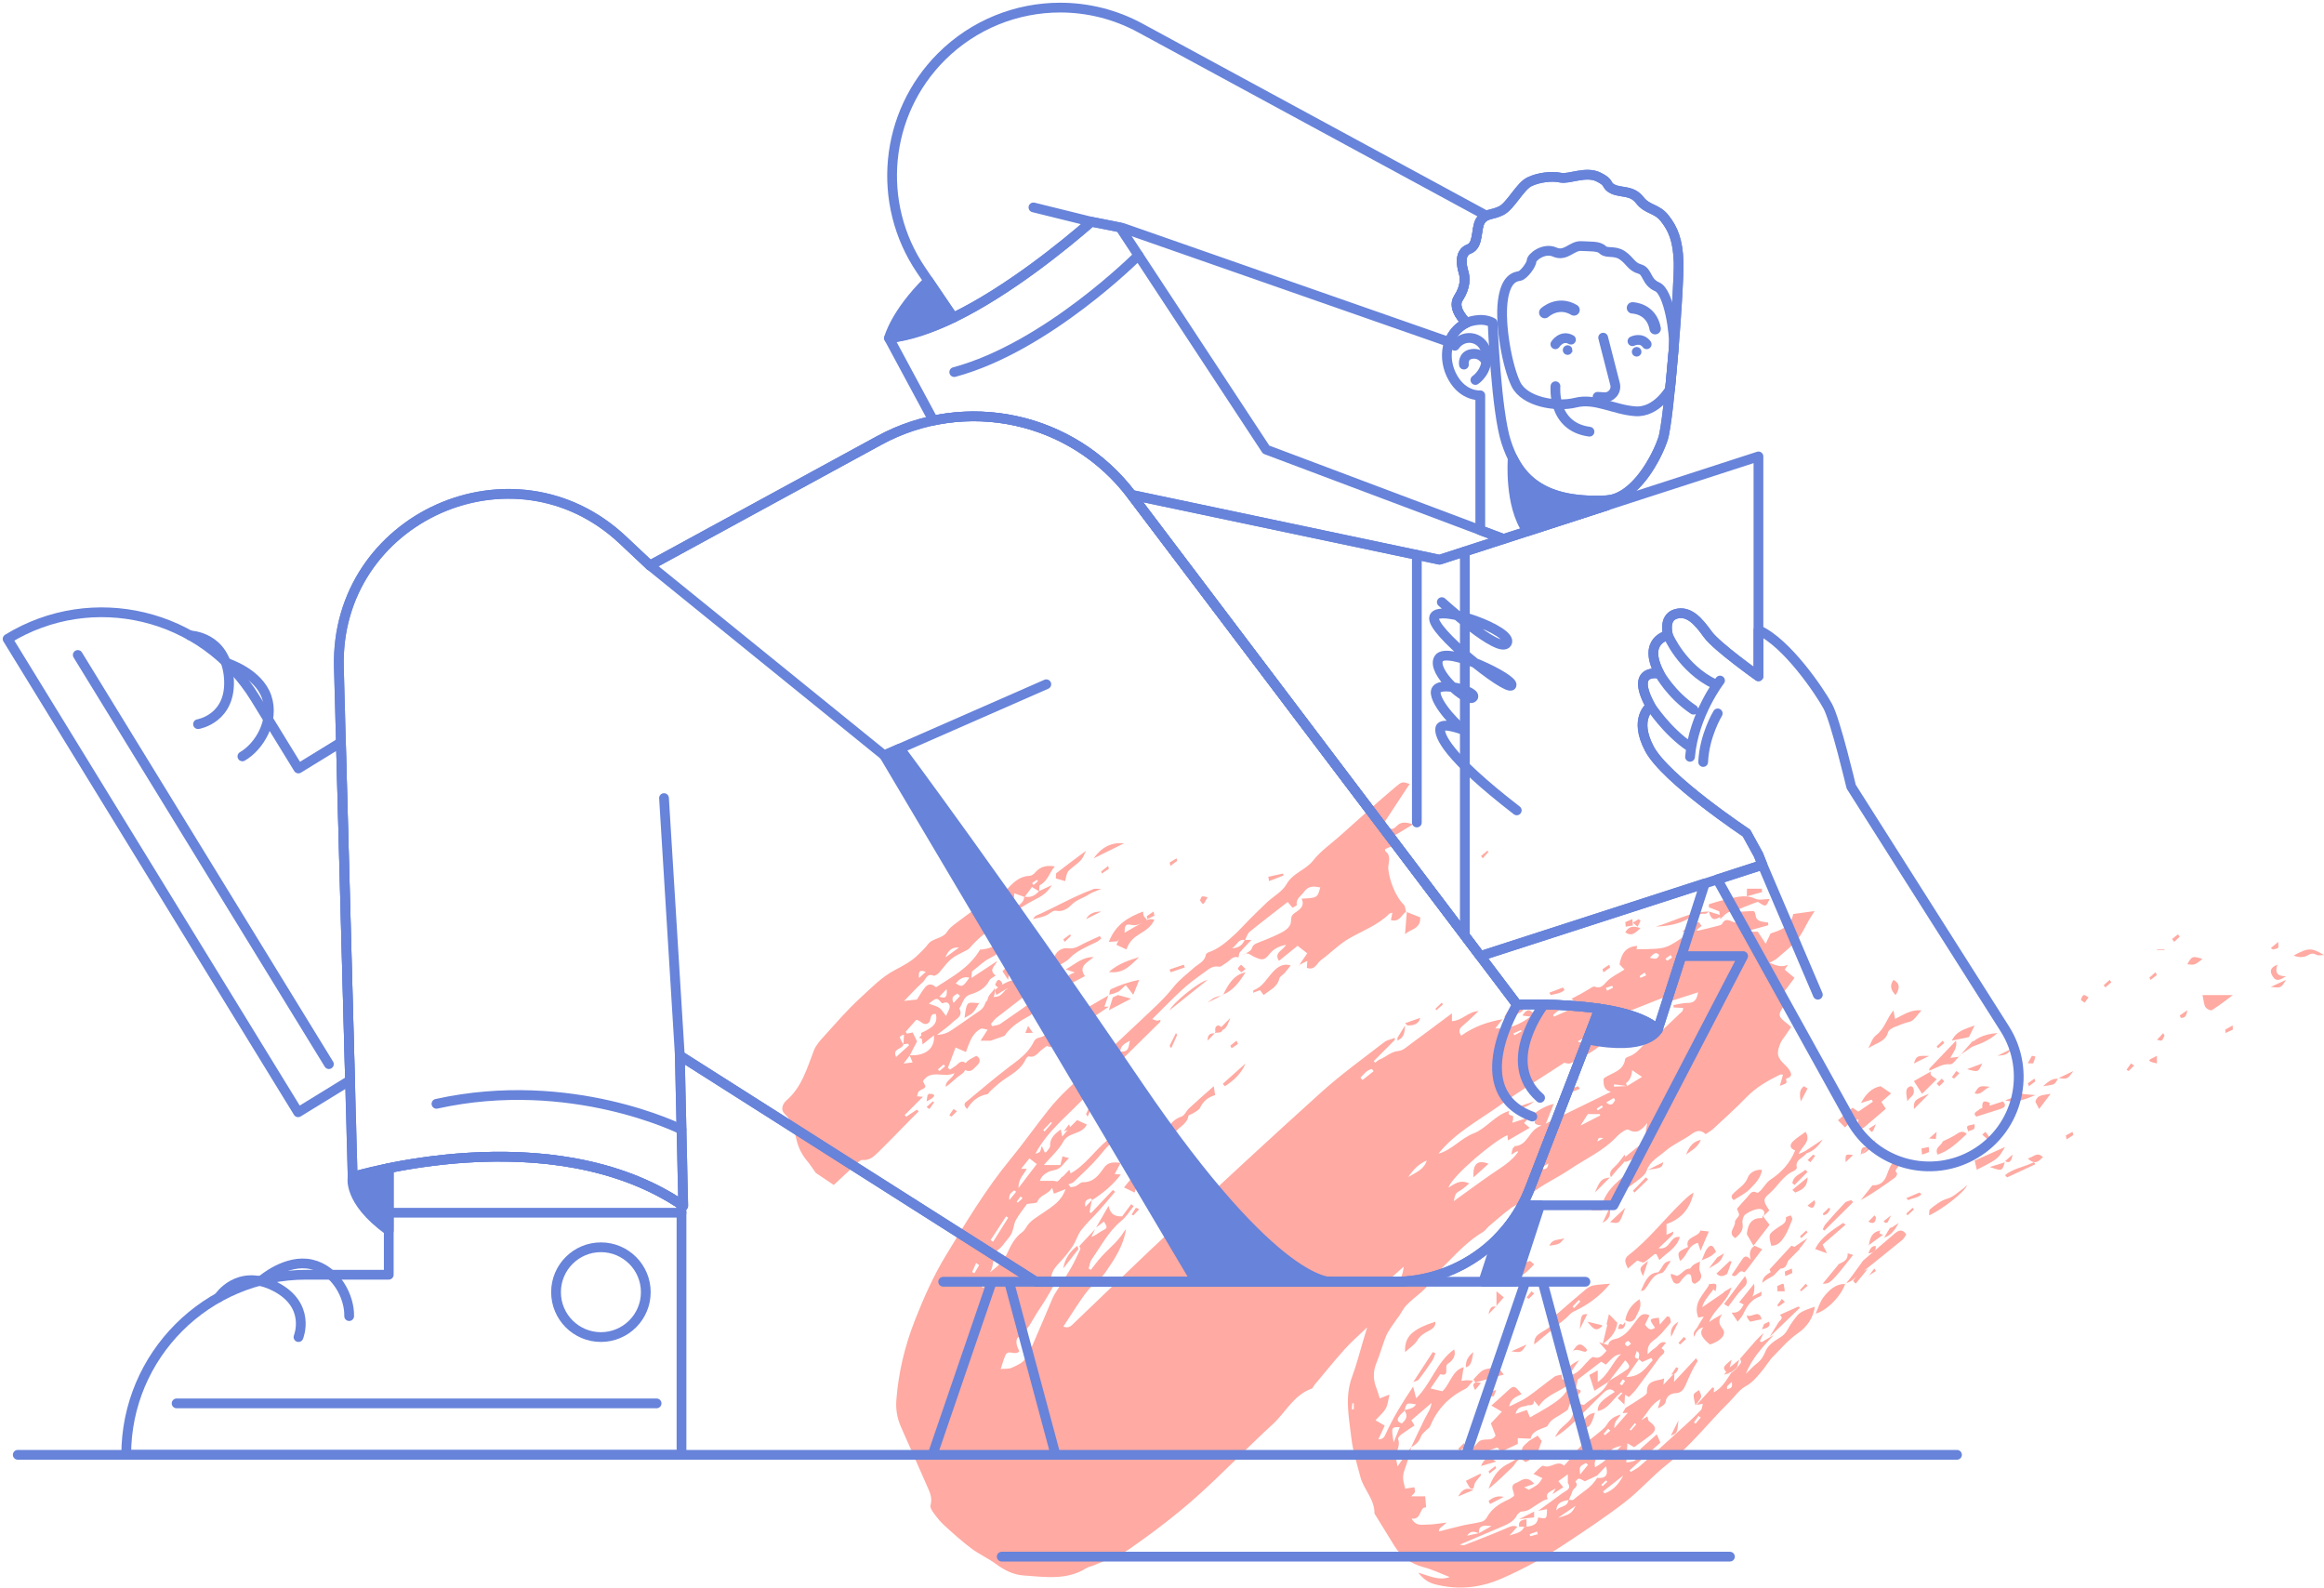 <svg xmlns="http://www.w3.org/2000/svg" width="306" height="209" viewBox="0 0 306 209">
    <defs>
        <filter id="gllr5e7gza" color-interpolation-filters="auto">
            <feColorMatrix in="SourceGraphic" values="0 0 0 0 1 0 0 0 0 0.667 0 0 0 0 0.635 0 0 0 1 0"/>
        </filter>
    </defs>
    <g fill="none" fill-rule="evenodd">
        <g>
            <g>
                <g transform="translate(-54 -869) translate(55 870)">
                    <g fill="#ffaaa2">
                        <path d="M74.985 82.52l.27.012v-.78l-.2-.015-.07.784zm45.95 1.105l-.284-.213-.612.855.215.154.681-.796zm-12.882-40.866c-.05-.08-.102-.158-.152-.237l-.672.44.147.227.677-.43zm.988 42.585l-.304-.263-.588.686.177.179.715-.602zm-1.198 7.128l.174.183.622-.583-.173-.186-.623.586zm.269-45.633c-.63-.104-.63-.104-.796.45l.796-.45zm-8.635 52.14l-.096-.36-.973.361.086.266.983-.267zM31.644 54.757l-.263-.25-.516.706.138.116.641-.572zm76.8-27.697l.16.364c.262-.13.525-.258.788-.387l-.122-.266-.826.289zm10.564-4.726L118.94 22l-.803.165.059.305.812-.137zM26.186 66.347l.27.193.649-.863-.304-.217-.615.887zm87.574-40.945l-.207-.364c-.224.151-.45.298-.664.463-.012.01.116.237.126.233.253-.1.498-.218.745-.332zm2.528-2.191l.218.274c.222-.134.45-.262.656-.417.014-.01-.127-.225-.195-.344l-.679.487zm-20.02 9.837l.135.242.949-.515-.082-.173-1.002.446zM25.92 63.56l-.397-.284c-.174.395-.35.79-.523 1.185l.305.152.615-1.053zm88.297-40.48c.472.104 1.035.372 1.248-.387-.614-.549-.87.128-1.248.387zM99.81 50.828c.53.167.983.174 1.063-.667l-1.063.667zm4.985-16.785l.049.169c.189-.01.397.028.56-.04.152-.064.256-.24.381-.366l-.144-.172-.846.409zm3.694 8.102c.725.594.933.084 1.168-.302.02-.034-.072-.137-.164-.301l-1.004.603zm3.088 43.044l.164.138.706-.814-.188-.152-.682.828zM30.798 53.891l-.264-.178c-.302.272-.766.443-.635 1.282l.899-1.104zm3.565-8.12l.18.19.975-1.125-.142-.118-1.013 1.053zm90.674 33.147c-.207.19-.434.365-.612.58-.064.078-.01.253-.01.4.673-.219.673-.219.622-.98zm-14.516 8.427c-1.005.2-1.566.42-1.677 1.353.881-.104.966-.837 1.677-1.353zM42.497 36.66c1.12.603 1.12.603 1.445-.69l-1.445.69zm33.632 2.217l.274.304 1.459-1.155-.228-.295c-.682.128-1.05.698-1.505 1.146zm29.97 50.958l-.283-.23c-.88.465-.88.465-.76 1.509l1.043-1.279zm-3.97 6.994c1.708-.514 1.778-.57 2.332-1.586l-2.332 1.586zM45.79 34.006c-.577.32-1.236.574-1.283 1.423 1.238.132 1.07-.802 1.283-1.423zm60.28 9.658l-.962 1.514 2.598-1.331-.075-.183h-1.561zm4.67 47.581l-2.676 2.11.2.25c1.15-.383 1.905-1.256 2.476-2.36zM80.5 86.882l.81-1.998c-1.134-.013-1.134-.013-.81 1.998zM27.433 60.255l.325.229 1.992-3.172-.279-.18-2.038 3.123zm57.425-10.473c-1.087.455-1.816 1.257-2.433 2.172.951-.583 2.082-.963 2.433-2.172zm23.476 38.031c-.59.762-1.614 1.142-1.307 2.358 1.664-1.042 1.664-1.042 1.307-2.358zM81.838 63.746l-2.724 2.409c1.872.058 2.455-.455 2.724-2.41zM31.445 50.874h.753c-.41.765-1.127 1.33-1.09 2.523l2.404-3.149-.968-.752-1.1 1.378zm-4.12 13.64c.918-.696 1.8-1.44 2.272-2.477.495-1.087 1.012-2.113 2.01-2.836.2-.145.364-.365.487-.582.544-.959 1.507-1.418 2.356-2.02 1.08-.766 2.294-1.421 2.85-3.052l-1.53.6-.248-.788c-.475.914-1.587.91-1.944 1.874-.072.197-.769.167-1.356.273-.412.581-1.005 1.297-1.452 2.093-.286.508-.302 1.159-.539 1.702-.178.408-.505.756-.787 1.114-.283.357-.545.756-.901 1.024-1.006.758-.543 2.123-1.218 3.074zM96.67 48.618l.005-.002-.3-.727c1.873-.046 1.786-2.09 3.612-2.718-1.588-.162-.583-.754-.767-1.19l-.887.134c.977-.758 1.957-1.51 3.244-1.78l-1.038 2.585 8.566-4.187c-1.006-.247-.964-.998-.97-1.702.068-.071.098-.115.14-.143 1.019-.683 2.478-.878 2.705-2.45.02-.14.299-.29.485-.35 1.224-.391 1.77-1.599 2.82-2.267 1.564-.994 2.842-2.435 4.23-3.697.081-.074.067-.252.11-.432-.464-.022-.864-.04-1.264-.06l-.016-.315c.635-.102 1.272-.29 1.906-.285.848.007 1.158-.424 1.338-1.393l-3.834 1.228.086-.865-5.51 2.18.048.147.803-.08.077.182-2.144 1.095.07.228 1.394-.145c-.98.794-2.002 1.288-2.85 2.136-1.397 1.395-3.167 2.398-4.978 3.245-.228.107-.583-.054-.79-.08-2.816 1.85-5.71 3.612-8.452 5.586-2.788 2.007-5.908 3.618-8.114 6.39 1.79-.498 2.948-2.03 4.683-2.701 1.651-.64 2.75-2.374 4.653-2.936-.347.734.423.49.485.715.081.291-.06.644-.09.85l2.246-.732-.704.772.742.62-2.858 1.664c-.026-.257-.04-.355-.045-.453-.002-.05.022-.102.011-.148-.007-.028-.057-.045-.088-.066-1.699.703-7.157 5.267-7.726 6.884.814-.485 1.545-1.124 2.744-.557-.397.327-.694.64-1.05.851-.75.445-.763.423-.985 1.486 1.658-1.193 3.3-2.41 4.98-3.571 1.253-.866 2.59-1.617 3.489-2.898.013-.02-.077-.112-.119-.17l-.093.122zm6.885 45.862c-.83.122-1.597.32-1.632 1.395.357-.671 1.554-.395 1.584-1.44.227.005.546.11.668 0 1.048-.947 2.393-1.58 3.111-2.877 1.117.115 1.533-.355 1.17-1.534l-1.17 1.234-1.618.754c-.263-.128-.518-.325-.793-.355-.135-.015-.451.396-.439.41.523.628-.276.837-.395 1.25-.117.4-.32.776-.486 1.163zm7.69-54.504l1.959-1.204-1.304-.887c-.064.794-.282 1.332-.802 1.702-.028.02.104.262.15.392l-1.728-.232c-.005.104-.012.207-.018.31l1.743-.081zM81.948 82.704c-.27.286-.595.537-.798.864-.307.494.04.683.422.831.657-.537.816-1.086.333-1.742.535-.172 1.159-.18 1.554-.766-1.276-.224-1.276-.224-1.51.813zm15.73 15.317c.834-.1 1.73-.108 1.853-1.25 1.133.223 1.133.223 1.164-1.085l-1.165.206c1.085-.785 2.181-1.557 3.251-2.362.412-.31 1.192-.483.66-1.29v-1.156l-1.253.908.647.797-1.426.928.431-.767c-.768.454-1.394.585-1.06 1.402-.212.077-.444.123-.635.237-.52.31-1.022.65-1.531.978-.24-.033-.545-.175-.706-.08-.41.244-.756.594-1.128.902-.407.918-1.259 1.272-2.103 1.632-1.784.76-3.57 1.518-5.487 2.333.302.037.473.112.596.064 1.813-.707 3.635-1.396 5.42-2.17.538-.234 1.002-.513 1.59-.25l-1.035 1.135c.91-.29 1.604-.355 1.917-1.112zm-5.943.818l1.636-.926c-1.13-.168-1.712-.043-1.635.925-.488-.113-1.012-.486-1.577.34.662-.142 1.12-.24 1.576-.34zM80.647 33.914l-2.765 2.777.184.215c.208-.15.397-.35.628-.442.83-.33 1.455-1.025 2.459-1.108.587-.05 1.156-.6 1.687-.988 1.729-1.26 3.437-2.55 5.332-3.962v1.026c1.346-.05 2.15-1.27 3.512-1.323-.633.593-1.248 1.208-1.906 1.772-.434.373-.904.683-.387 1.473 1.667-1.213 3.536-1.841 5.509-2.189l-.03-.032c-.276.35-.55.701-.979 1.248 1.812.125 3.17-.484 4.638-1.541l-1.053-.134c.228-.498.728-.888 1.05-.614.802.685 1.22.18 1.82-.248.607-.434 1.331-.81 2.055.002l-.909.774.12.226 3.371-1.502-1.064-.858c.525-.276.91-.47 1.287-.679.326-.18.638-.385.965-.563.259-.14.596-.427.786-.355.826.312 1.133-.171 1.632-.692.6-.626 1.459-1.007 2.306-1.56l-.654-.682c.23-1.266.707-2.317 2.312-2.428l-.069.445c4.27-.054 3.729-.048 6.957-2.148-.313-.07-.596-.135-.947-.215l2.172-1.236c.093.127.21.287.386.524l-.68.536c.078.037.15.104.204.092.843-.198 1.685-.397 2.522-.617.239-.063.578-.133.668-.305.448-.854 1.021-.357 1.704-.137l.667-1.47-.04.032c.498-.028.996-.064 1.495-.083.47-.018.443-.004.617.79.045.204.288.439.494.515.342.128.728.139 1.096.2l.032.358-3.028.842h1.642l1.044 1.593.634-1.344c1.258-.439 2.675-.812 2.985-2.568l2.824-.392c-.346.546-.534.825-.704 1.115-.528.898-.94 1.89-1.602 2.676-.77.914-1.748 1.657-2.655 2.453-.218.193-.508.304-.97.571.903.352 1.564.65 2.42.256l-.436.644 1.3 1.079-1.457 1.95c-.038.542.6.97.11 1.669-.92 1.31-.828 1.448.432 2.447.119.095.23.198.475.409-.24.35-.486.705-.726 1.064-.249.372-.562.721-.723 1.13-.53 1.346-.375 1.85.678 2.838.277.26.536.579.69.921.24.538-.165.702-.591.846-.043.014.119.443.03.549-.137.16-.41.207-.852.404l.414-1.479c-.151 0-.302-.043-.406.007-1.62.781-3.152 1.666-4.426 2.986-1.389 1.438-2.886 2.774-4.353 4.137-.294.274-.66.47-.993.703l.043.042c-.61-.607-1.158-.598-1.886-.062-1.105.813-2.439 1.342-3.462 2.233-.884.77-2.041 1.328-2.475 2.6-.163.48-.67.888-1.104 1.223-1.176.91-2.416 1.74-3.59 2.654-.418.326-.718.802-1.18 1.333h-1.425c.703-.528 1.417-.787 1.613-1.26.93-2.246 3.04-3.318 4.654-4.88.072-.07.122-.161.181-.243-.769-.46-.788-.498-1.343-.212-.404.209-.743.353-1.095-.042v.004c.857-.693 1.693-1.415 2.58-2.068.569-.42.744-.902.624-1.58-.05-.281.082-.596.187-1.228-.783.978-1.407 1.508-2.481.894-.258-.148-1.11.44-1.5.863-1.775 1.916-4.142 2.955-6.252 4.38-1.978 1.335-4.25 2.232-5.956 3.989-.479.492-1.248.69-1.813 1.118-.979.74-1.907 1.549-2.846 2.342-.272.23-.465.576-.764.753-2.584 1.53-4.416 3.889-6.58 5.879-.7 1.747-2.408 2.56-3.597 3.851-.341.372-.562.851-.853 1.272-.367.53-.768 1.039-1.119 1.58-.273.422-.547.858-.724 1.324-.43 1.13-.757 2.302-1.215 3.421-.482 1.178-.38 2.295.086 3.431.14.344.226.71.37 1.173l1.288-.5c-.183.73-.218 1.343-.489 1.826-.3.535-.814.952-1.355 1.554l1.218.703-.852 1.823c.642-.024.797-.324.969-.703.999-2.218 2.284-4.275 3.641-6.289l-.043-.04.42 1.606c1.974-1.883 2.66-4.752 5.003-6.43.323.957-.369 1.597-.82 1.88-.599.378.376 1.765-1.01 1.385l-1.284 1.878 1.566.37c1.063-.984 1.228-2.7 2.81-3.182h-.004l-.302 1.822c.186-.027.413-.077.643-.091.188-.012.38.018.91.05-.465.5-.69.914-1.035 1.084-2.17 1.068-3.718 2.683-4.629 4.92-.098.238-.402.39-.595.597-.222.24-.527.463-.621.75-.225.688-.702 1.094-1.296 1.42.608-1.277 1.2-2.56 1.831-3.826.303-.608.752-1.15.86-2.006l-2.655 2.277.418.686c-.593.398-1.198.777-1.77 1.202-.188.141-.454.468-.402.594.352.854-.28 1.57-.26 2.36.007.352.104.702.19 1.23l1.81-2.554c-.216.787-.384 1.591-.66 2.357-.52 1.437-.555 1.61-.128 3.146.176-.035.358-.075.542-.105.195-.032.392-.055.651-.09.034.253.122.464.069.63-.055.17-.247.297-.481.555h1.841l.123 1.46c-.95-.087-.523 1.655-1.912 1.48.604 1.08 1.45.766 2.13.779.7.012 1.405-.14 2.493-.264-.434.365-.577.492-.728.61-.137.109-.281.207-.314.57 1.052-.268 2.1-.556 3.16-.797.83-.188 1.682-.281 2.504-.494.265-.068.547-.339.683-.59.642-1.182 1.7-1.828 2.874-2.353.229-.102.425-.276.69-.451.065-.565-.683-1.35.257-1.703.67-.252 1.356-1.122 2.397.11l-1.323.454c.48.25.59.347.633.323.399-.223.818-.429 1.167-.718.25-.208.403-.535.6-.809l-1.18-.56c.46-.386 1.088-1.164 1.312-1.061.972.442 1.808-.846 2.722-.02 1.05-1.05 1.73-2.396 3.004-3.175.387-.236.758-.505 1.103-.8.542-.462 1.197-.876 1.545-1.463.442-.745 1.045-1.077 1.806-1.28-.22.492-.877.76-.844 1.784.69-.785 1.16-1.32 1.781-2.03l-.697.05.398-.708-.05.048c.722-.454 1.454-.892 2.159-1.37.28-.19.724-.48.71-.702-.086-1.398.92-1.506 1.877-1.708.099-.021.192-.07.382-.142l-.098.86 1.495-1.61-.034-.032-.068 1.257 2.914-3.132c.123.253.22.373.194.41-.69.995-1.121 2.111-1.614 3.205-.22.488-.55 1.002-1.369 1.004-.392.001-1.127.306-1.224 1.111-.043.364-.54.674-1.028.893l.383-1.248c-1.32.72-1.793 1.914-2.582 2.813l.834-.53c.061.197.06.534.22.65.978.706 1.035 1.152.117 1.88-.674.535-1.389 1.018-2.093 1.53l-.885-.514-.145 2.54c1.335-.16 1.559-.36 1.813-1.55.02-.097.03-.223.095-.281.672-.613 1.354-1.216 2.102-1.882l.476 1.086-4.059 3.648.166.218c.408-.259.859-.468 1.215-.784 1.998-1.774 3.977-3.568 5.952-5.367.706-.643 1.404-1.298 2.06-1.99.17-.18.168-.52.256-.828l-.84.15 2.11-2.32c.126.064.182.075.195.104.02.044.011.1.008.151-.007.101-.018.202-.038.412 1.125-.594 1.658-1.614 2.282-2.547l.622-.505c.239-.297.506-.578.699-.902.058-.097-.088-.315-.14-.477.714-.822 1.42-1.651 2.147-2.462.299-.333.644-.625.967-.936l-.512 1.073.24.148 1.59-.95c-1.41 1.542-2.868 3.047-3.658 5.11.475-.458.914-.963 1.435-1.361.586-.449.892-.965 1.179-1.667.293-.718 1.124-1.302 1.846-1.732.528-.315.832-.66 1.1-1.18.324-.627.767-1.203 1.216-1.753.212-.26.54-.456.852-.6.48-.222.993-.375 1.491-.557l-.044-.032c-.165 1.528-1.103 2.764-2.21 3.522-1.264.864-2.184 1.98-3.219 3.017-.603.604-1.033 1.374-1.585 2.032-.613.732-1.186 1.449-2.097 1.948-.861.471-1.464 1.405-2.193 2.122-2.72 2.676-5.04 5.73-8.081 8.11-1.978 1.546-3.638 3.496-5.626 5.027-2.605 2.008-5.36 3.828-8.11 5.643-2.572 1.699-5.272 3.172-8.113 4.412-2.854 1.245-5.728 1.524-8.727.77-.817-.206-1.507-.598-2.254-1.548 1.543.464 2.76 1.087 4.141.58-1.132-.437-2.237-.978-3.403-1.287-1.676-.444-2.954-1.34-3.86-2.784-.869-1.388-1.72-2.787-2.578-4.181-.027-.044-.068-.092-.067-.138.028-1.846-1.416-3.129-1.852-4.79-.442-1.686-.988-3.37-1.185-5.089-.308-2.695-.915-5.415.1-8.127.572-1.532.97-3.13 1.445-4.698.146-.481.29-.963.535-1.782-1.17 1.128-2.131 1.953-2.969 2.889-1.369 1.53-2.657 3.132-3.977 4.706-.131.157-.21.424-.37.481-2.37.843-3.417 3.124-5.121 4.683-3.45 3.156-6.669 6.568-10.167 9.67-2.72 2.412-5.643 4.619-8.624 6.707-1.404.985-3.154 1.482-4.752 2.19-.328.146-.711.195-1.01.383-2.59 1.63-5.435 1.147-8.226.963-1.356-.088-2.548-.688-3.659-1.509-1.027-.76-2.23-1.287-3.25-2.054-1.265-.951-2.445-2.019-3.615-3.087-.527-.482-.97-1.066-1.395-1.645-.199-.27-.438-.69-.36-.952.3-.999-.136-1.803-.51-2.647-1.12-2.53-2.216-5.07-3.35-7.593-.519-1.153-.735-2.336-.64-3.595.276-3.658 1.122-7.173 2.471-10.591 1.15-2.914 2.418-5.776 4.041-8.445 2.631-4.326 5.22-8.685 8.456-12.62 1.762-2.14 3.355-4.416 5.083-6.585.792-.995 1.678-1.926 2.6-2.802 3.157-3 6.363-5.948 9.521-8.946 1.489-1.413 3.053-2.785 4.311-4.386.79-1.006 1.77-1.699 2.674-2.524.582-.531 1.445-.807 1.598-1.742.02-.119.192-.263.324-.307 1.401-.476 2.47-1.434 3.52-2.406.633-.585 1.203-1.236 1.813-1.845.792-.79 1.58-1.584 2.398-2.346.859-.8 2.024-1.413 2.565-2.38.839-1.498 2.519-1.857 3.515-3.13.965-1.234 2.323-2.162 3.51-3.223 1.224-1.095 2.444-2.195 3.675-3.282C78.29 2.716 79.48 1.656 80.704.635c.917-.767.939-.742 1.906-.434l-3.39 5.147c.496.708 1.017 1.11 1.657.425.604-.647 1.233-.531 2.201-.263l-2.925 1.76.125 1.113-.91.414c.016.094-.001.232.055.274.856.641.312 1.573.373 2.317.113 1.395.911 3.618 2.048 4.724.204.2.194.617.283.934l.043-.04c-.633.39-.856 1.445-2.031 1.126l.196-.966c-.157.049-.322.05-.405.132-1.497 1.486-3.456 2.202-5.241 3.22-1.356.774-2.476 1.948-3.752 2.875-.558.405-.804 1.433-1.865 1.016l.066-.91-1.16.582.04.044 1.101-1.624-1.265-.989-2.454 1.986c-.722-1.114.572-1.356.923-2.128-.896.222-1.59.5-2.134 1.19-.727.923-1.032.898-2.163.347-.402-.196-.856-.665-1.374-.17.406-.276 1.022-.473 1.155-.842.142-.395.287-.564.637-.704.95-.377 1.907-.747 2.827-1.19.769-.37 1.684-.84 1.71-1.72.016-.55.088-.81.492-1.085.664-.45 1.371-.894.91-1.885 2.078-.112 2.078-.112 2.457-1.477-.835-.168-1.54-.262-2.162.607-.388.541-1.063.854-.936 1.692.015.097-.37.254-.548.37l-.645-.758c-1.733 1.349-3.394 2.608-5.007 3.925-.303.248-.414.728-.616 1.1-.875-.224-.975.592-1.718 1.085 1.058-.089 1.414-.549 1.682-1.121h.894c-.638.674-1.12 1.144-1.547 1.66-.128.153-.105.432-.152.654-.797-.274-1.146.455-1.688.75-.298.163-.63.518-.882.467-.903-.182-1.455.403-2.054.823-.965.678-1.917 1.39-2.784 2.186-1.32 1.212-2.56 2.508-3.963 3.893.39.123.517.195.644.195.14 0 .281-.067.431-.107-.01.111.017.231-.03.278-2.083 2.06-4.176 4.11-6.261 6.168-.762.751-1.51 1.517-2.428 2.443l.215-1.303-1.74 1.812.776.266c-2.358 2.678-5.291 4.746-6.996 7.972.197-.078.447-.108.578-.247.13-.14.143-.389.27-.785.276.604.337.739.4.874.08-.038.193-.054.237-.117.174-.25.474-.524.462-.775-.054-1.093.709-1.605 1.417-2.175l-.03-.041.204.997 1.085-1.305-.03.048.908-.907c.391.18.798.37 1.283.593-.67 1.35-2.417.95-3.103 2.24-.584 1.095-1.604 1.961-2.566 3.087h2.181l.277-1.147.858.243c-.732.636-.98 1.421-2.026 1.595-.678.113-1.54.544-1.821 1.387h1.838c.181.024.41.126.533.053.202-.12.336-.353.5-.538 2.434-.72 3.762-2.804 5.491-4.397.532-.49 1.141-.895 1.715-1.339l.259.255c-.126.22-.197.538-.387.646-.921.52-1.498 1.342-2.162 2.125-1.02 1.201-2.207 2.265-3.344 3.364-.164.16-.45.194-.68.286l.299.385c.23-.046.477-.052.684-.146.325-.149.626-.517.932-.512 1.395.024 2.088-.928 2.752-1.88.536-.768 1.24-.795 2.211-.66-.274.515-.52.978-.789 1.48l.818.041c-1.12 1.485-2.429 2.507-3.847 3.418.005-.05.024-.105.01-.149-.014-.041-.07-.107-.095-.102-.507.1-.933.27-.717 1.1l.84-.912-.31 1.604.202.123 2.877-3.044.286.243c-.701.822-1.388 1.657-2.107 2.462-.777.87-1.649 1.663-2.355 2.584-.481.628-.685 1.462-1.131 2.124-.54.801-1.163 1.56-1.83 2.262-.693.73-1.182 1.483-.976 2.752l.861-.772c-.807 1.356-1.546 2.758-2.44 4.054-.889 1.288-1.45 2.832-2.852 3.753-.165.108-.178.563-.136.838.052.335.237.65.347.932-.536.658-1.438-.316-1.818.522-.25.553-.401 1.151-.628 1.821.592-.058 1.076.004 1.454-.167.63-.284 1.359-.594 1.74-1.115.593-.807.957-1.789 1.366-2.719.775-1.764 1.51-3.546 2.27-5.316.12-.277.272-.543.432-.8.675-1.082 1.39-2.14 2.027-3.243.455-.786.812-1.628 1.212-2.445l-.143-.39 2.074-2.22-.508 1.033c.525-.174.881-.512 1.3-.738.872-.469.885-.444.373-1.302l-1.043.806 1.645-2.857c.223.837.515 1.423 1.794 1.375l1.197-1.61.319.268c-.528.643-.966 1.393-1.598 1.908-1.713 1.393-2.685 3.326-3.914 5.07-.241.342-.287.821-.423 1.237l.29.175c.461-.58.892-1.185 1.389-1.732.577-.636 1.22-1.211 1.818-1.83.304-.315.587-.655.848-1.006.191-.257.331-.55.576-.776-.334 2.172-1.493 3.917-2.708 5.667-.688.99-1.718 1.606-2.42 2.515-1.119 1.447-2.059 3.03-3.117 4.621.728.3 1.065-.135 1.422-.475 4.28-4.083 8.516-8.21 12.842-12.245 6.55-6.107 13.112-12.203 19.768-18.194 2.592-2.332 5.444-4.38 8.206-6.52.385-.299.935-.388 1.408-.574l-.009.281zM32.892 13.256l.187.258.591-.503-.133-.181-.645.426zM20.497 37.784l.195.224.752-.644-.197-.226-.75.646zm-1.6-12.83c-.87-.363-.967.001-.893.802l.893-.803zm2.749 2.25l-.963 1.007c.956.34 1.027-.09.963-1.008zm1.768.895l-.354-.305c-.285.273-.928.312-.51 1.257l.864-.952zm4.535-9.883c-.609.098-1.331.038-1.317 1.016l1.317-1.016zm-4.679 3.531c-.88-.087-1.408.344-1.806 1.301l1.806-1.3zm1.375 3.96c-.844-.203-1.323.213-1.806.742.811.556.935.503 1.806-.743zm-5.35 3.423c.661.253 1.076.332 1.388.554.296.21.485.57.888 1.071.209-.531.507-.93.472-1.299-.041-.436-.44-.632-.922-.373-.048.026-.235-.131-.31-.236-.495-.69-.828-.205-1.515.283zm-2.538 6.787c2.052.145 3.395-.892 3.211-2.614l-1.49 1.189-.2-1.5c1.745-.79 2.178-1.34 1.956-2.492-.911-.114-.567.813-.951 1.135-.658.55-1.054-.34-1.64-.378l-1.397 1.574.163.248.765-.16.57 1.189c-.412.778-.687 1.296-.944 1.825l-.826 1.086 1.19-.157-.407-.945zm-.806-1.427l.08-1.275c-.347.065-.58.257-.546.368.096.318.302.603.464.9-.094.677-1.524.516-.955 1.665l1.709-1.542-.162-.215c-.199.038-.397.076-.59.099zm19.958-23.448c-.724.762-.92 1.935-1.966 2.47-.144.072-.08.546-.117.83-.297-.178-.591-.352-.945-.561l-.975 1.305-1.393-.498c.289 1.387-1.665 1.43-1.513 2.787.61-.32 1.168-.542 1.642-.88.52-.372 1.211-.651 1.217-1.465.811.199 1.432-.116 1.947-.716l1.69-.781c-.686 1.138-1.502 1.517-2.312 1.943-1.545.814-3.001 1.767-4.194 3.067-.087.095-.148.255-.252.288-1.621.522-2.835 1.597-3.936 2.833-.136.153-.287.316-.466.404-2.13 1.055-2.123 1.059-3.64 2.933-.183.226-.606.517-.78.446-.888-.365-1.004.49-1.39.832-.807.716-1.531 1.526-2.484 2.495l1.687-.186c.366-.56.656-1.07 1.012-1.53.444-.575.97-.598 1.49-.08 2.123-1.376 4.397-2.558 5.814-4.958 1.153-.054 2.363-.537 3.29-1.572.775-.866 1.903-.845 2.965-1.168-.106.136-.188.305-.323.402-1.578 1.142-2.906 2.604-4.696 3.488-.792.391-1.44 1.071-2.309 1.738 0 .014-.022.269-.07.85l3.416-2.25c-.325.712-1.213 1.193-.213 1.915-.348.26-.707.394-.833.645-.525 1.04-1.455 1.53-2.476 1.842-.972.297-1.032 1.215-1.485 1.865.557 1.015-.405 1.343-.892 1.827-.546.544-1.207.974-2.057 1.64.956-.045 1.5-.32 2.02-.683.947-.66 1.916-1.292 2.849-1.973.563-.412 1.24-.653 1.485-1.497.115-.399.866-.86 1.33-.86.862-.002 1.048-.764 1.6-1.078.014-.008-.153-.336-.236-.515l-.02.013 1.501-.715c.589-.28 1.296-.438 1.742-.866.845-.81 1.7-1.467 2.917-1.551.103-.008.203-.338.271-.53.307-.867 1.115-1.244 1.826-1.147.853.116 1.373-.28 2.007-.604.71-.362 1.447-.672 2.172-1.004l.174.327c-.207.155-.395.346-.622.459-1.24.616-2.538 1.093-3.545 2.138-.513.533-1.278.827-2.046 1.3l.765.645c-.164.512-.918.939-.327 1.615.791.903 1.371-.137 2.216-.07-.29.28-.536.635-.877.826-.888.498-1.818.924-2.73 1.379l.366-1.984c-.698-.22-1.25-.322-1.827.131-1.699 1.336-3.428 2.633-5.13 3.966-.296.232-.515.56-.77.845l.166.282c.367-.099.794-.109 1.09-.31 1.818-1.237 3.606-2.517 5.402-3.781.244.391.414.663.585.934l-2.058 1.73.037-.014c-1.295.703-2.565 1.436-3.433 2.72l-1.833.64-1.322-.001c.287-.443.57-.884.936-1.453-.387-.058-.72-.22-.91-.118-1.2.634-1.496 1.901-1.956 3.056l-1.358-.593-1.013 2.679.278.23c.35-.244.742-.446 1.038-.743.44-.442.796-.383 1.17.044l-.033-.081c-.054.567-.127 1.051-.715 1.431-.71.459-1.284 1.127-2.016 1.614-.064-.831.846-1.008 1.145-1.8-1.414.7-3.105-.593-4.154 1.071l.343.663c-.046.087-.1.17-.159.248-.252.143-.547.244-.742.442-.14.143-.147.416-.213.63l.773.06-2.398 2.402.178.23 1.443-.946.213.249c-.355.352-.713.7-1.065 1.056-1.46 1.482-2.9 2.985-4.39 4.438-.518.506-1.101.98-1.947.89-.195-.02-.45.195-.626.356-1.067.978-2.12 1.972-3.152 2.936l-2.369-1.594c-.36-.501-.723-1.076-1.155-1.592-.686-.819-1.132-1.734-1.382-2.768-.292-1.208-.512-2.435-1.514-3.362-.522-.483-.445-1.134.058-1.679.036-.038.07-.079.109-.113 2.05-1.75 2.722-4.238 3.643-6.61.27-.696.827-1.308 1.344-1.877 1.54-1.693 3.036-3.443 4.72-4.984 1.457-1.333 2.849-2.803 4.625-3.73 1.125-.587 2.223-1.169 3.115-2.08.413-.423.864-.822 1.212-1.294.646-.873 1.95-.7 2.541-1.68.26-.43.708-.766 1.12-1.08 1.06-.805 2.132-1.596 3.239-2.336.18-.12.558.052.924.099.405-.818.932-1.536 1.954-1.778.354-.083.643-.499.93-.793.742-.765 1.529-1.406 2.68-1.445.254-.008.56-.234.737-.446.714-.854 1.624-.964 2.633-.785l-.032-.03z" transform="translate(102 102)"/>
                        <path d="M111.767 73.888c-.193-.172-.352-.378-.412-.354-.16.063-.35.208-.387.353-.024.095.18.326.312.35.108.02.26-.176.487-.35zm-.787 4.91l-.315-.208c-.138.197-.281.391-.399.6-.006.01.2.132.307.202l.407-.593zM98.04 82.62l.41.979c3.92-2.175 4.628-2.762 5.34-4.527-1.392 1.21-3.202 1.5-4.172 3.07l-.826-.966-.768.899c-.62.104-1.28.155-1.47 1.058l1.487-.513zm14.735-6.684c-.012-.381.275-.834-.308-1.077.103.347-.692.954.355 1.034l-1.672 2.385c1.91-.028 2.572-1.265 3.46-2.198l-.182-.31-1.188.536c-.081-.065-.274-.216-.465-.37zM98.57 86.405c-.54-.023-1.08-.048-1.724-.077v.758l-2.209 1.045-.467-.578L90 89c.38-.846 1.022-1.408 1.575-2.073.67-.803 1.814.008 2.348-.943l-.622-1.597 1.444-1.54-1.376-.804-.034.03c.656-.593 1.322-1.176 1.968-1.779 1.047-.98 1.049-.984 2.048.238-.63.332-1.427.526-1.635 1.641.925-.474 1.72-.782 2.394-1.25 1.222-.848 2.357-1.809 3.561-2.68.253-.184.65-.187.98-.274l-.037-.044c.046.236.024.63.151.68.46.184.726-.038.713-.525 1.315-.095 1.845-1.172 2.64-1.917.067-.064.128-.132.183-.205.16-.11.373-.345.473-.308.897.34 1.258-.302 1.767-.825l-1.008-1.127-.015-.004 1.242.39c.114-.827.916-.724 1.453-.984 1.156-.558 1.71-1.603 2.438-2.507.376-.466.75-.805 1.535-.437l-.59 1.23c.334.447.662.905 1.327.41-.823-1.166-.823-1.166.5-1.318.017.137.037.274.053.41.017.138.031.276.057.51l.967-1.102.346.083c.047.258.231.623.118.757-.698.818-1.367 1.707-2.238 2.326-.667.475-.842 1-.78 1.822.304-.266.574-.589.922-.784.48-.27.702-1.05 1.495-.736l.004-.003c-.2.243-.402.485-.603.727.84.555.028.838-.229 1.192-1.036 1.429-2.078 2.853-3.138 4.265-.26.345-.598.636-.918.971l-1.01-.603c-1.096.745-1.609 2.16-3.096 2.445-.047-.842.425-1.372 2.24-2.51-.524-.582-1.031-.317-1.423.059-1.358 1.305-2.66 2.662-4.014 3.971-.732.708-1.523 1.36-2.452 1.925.226-.349.41-.733.688-1.039.485-.532 1.158-.946 1.51-1.54.316-.535.308-1.245.457-1.945l1.166.285c1.12-.977 2.658-1.6 3.242-3.127.83-.521 1.695-1 2.48-1.577.507-.373.14-.732-.277-1.188l-2.163 2.806-1.889 1.211-.67-2.077 1.102-.604v1.537c1.458-1.015 1.883-2.549 3.069-3.703-.826.21-.826.21-1.998 1.402l-.616-.39-3.096 2.368-.236 1.164.635.262c-.014.086 0 .194-.05.253-.566.676-1.397 1.151-1.577 2.123-.046.252-.505.441-.785.646-.672.49-1.532.753-1.917 1.587-.088.19-.468.267-.725.371-.71.288-1.418.572-1.56 1.424l.057-.046zM43 29.523l-4.697 3.169-.435-.926c-.427 1.132-.93 2.043-1.888 2.634-.331.204-.546.617-1.054.32-.114-.066-.445.266-.673.42-.563.379-.918 1.178-1.798.933-.096-.027-.32.201-.39.358-.723 1.605-2.3 2.17-3.515 3.175-.424.351-.824.734-1.23 1.108-.111.104-.19.317-.306.336-1.184.188-2.058.892-2.669 1.95-.689-.66-.18-.893.094-1.12 1.74-1.445 3.463-2.915 5.256-4.286 1.303-.997 2.674-1.88 3.43-3.461.103-.215.353-.454.566-.493 1.023-.186 1.708-.925 2.32-1.648.893-1.055 2.231-1.065 3.262-1.763.829-.562 1.71-1.04 2.57-1.55.377-.222.76-.432 1.141-.647l-.03-.032-.535 1.523H43zM129.081 57.228c.525-.61.085-1.086-.429-1.071-.623.019-1.305.333-1.82.702-.29.208-.466.81-.398 1.185.165.901-.324 1.423-.937 1.956-1.117-.667.006-1.417-.054-2.12-.024-.28.427-.572.527-.897.06-.2-.136-.47-.266-.856.392-.442.882-1.024 1.405-1.577.322-.342.557-.931 1.254-.515.065.04.334-.163.457-.297.44-.477.77-1.092 1.297-1.437 1.501-.983 2.606-2.233 3.247-3.856-.696-.236-.768-.71-.286-1.184.466-.46 1.053-.806 1.666-1.261.791 1.288-.537 1.933-.929 2.93l1.185-.495c-.122.27-.15.42-.24.518-.487.528-1.416.773-1.173 1.772.027.111-.23.354-.406.432-1.454.638-2.116 2.055-3.249 3.01-.822.692-.794.964.033 2.18-.279.273-.585.576-.892.878l.008.003zM112.57 62.949L111.34 64c-.325-.752-.609-1.223.103-1.77 2.634-2.026 4.643-4.676 7.02-6.962.475-.458.934-.932 1.537-1.268-.442 1.995-1.517 3.447-3.569 4.14v1.422l.905-.426c-.04.179-.028.354-.11.436-.536.533-1.093 1.047-1.85 1.761 1.635.243 1.47-1.712 2.811-1.478-.407 1.447-1.721 2.048-2.7 3.04l-.382-.788c-.1.006-.223-.024-.284.023-.453.352-.866.763-1.354 1.053-.157.093-.5-.121-.896-.234M142.367 45.483l-1.328.517-.168-.315c.212-.146.498-.254.617-.45.147-.242.154-.559.222-.843-.277.038-.614-.002-.82.134-.352.234-.623.577-.958.904L139 44.48l1.928-1.645.746.517 1.923-1.31-.151-.28-1.422.454c.666-1.225 1.44-2.004 2.603-2.217l1.373.95-1.282 1.114.587.912-2.975 2.541.037-.034zM105.088 68.329l-.211-.182c-.27.283-.542.564-.801.855-.013.014.091.112.176.213l.836-.886M109 66c-1.238 1.535-2.849 2.766-4.796 3.666-.422.195-.708.62-1.073.923-1.284 1.066-2.574 2.126-4.13 3.411-.012-1 .429-1.258.935-1.585.707-.457 1.606-.805 1.61-1.846.001-.296.506-.61.817-.881 1.146-1.002 2.296-2 3.473-2.972.274-.227.64-.431.996-.495.726-.13 1.475-.156 2.168-.221M123.995 67.068l1.005-.59c-.693 2.255-2.83 3.126-3.157 5.325-.771-.24-1.41.187-1.78 1.197-.243-.687.278-.948.476-1.34.211-.418.48-.802.801-1.327l-.73.127c-.748-1.998.744-3.044 1.513-4.46.624.392.576.709.224 1.092-.232.253-.423.548-.626.83-.24.33-.473.668-.587 1.175l2.844-1.951.017-.078" transform="translate(102 102)"/>
                        <path d="M98.404 86.625l-.054.05L99.46 86l.54.711-.723 2.001c-.324.184-.64.371-.962.542-.163.087-.428.26-.497.197-.95-.857-1.229.278-1.687.7C95.096 91.104 94.12 92.134 93 93c.452-1.344 1.12-2.468 2.29-3.142.875-.504 1.883-.776 2.128-2.117.078-.427.644-.747.986-1.116M143 35c.327-.579.507-1.317 1.012-1.704 1.154-.884 1.395-2.192 2.298-3.287l.216 1.133c.573-.291 1.095-.598 1.655-.83.54-.221 1.118-.365 1.819-.293-.517.526-.95 1.355-1.573 1.499-.684.157-1.289.429-1.914.663-.363.135-.843.425-.917.719-.318 1.255-1.659 1.441-2.596 2.1M140.034 66c.257-.32.524-.634.77-.964.406-.54.797-1.09 1.195-1.636.124-.17.225-.369.38-.502 1.357-1.172 2.725-2.33 4.087-3.495.494-.422.978-.677 1.534.092-.15.224-.268.531-.488.71-2.217 1.806-4.447 3.596-6.686 5.374-.233.185-.549.26-.826.387l.034.034zM123.508 17.993l-.129-1.015-1.379-.533.003-.399c.61-.177 1.212-.399 1.83-.521 1.413-.282 2.796-.9 4.284-.21.535.25 1.23.04 1.883.04-.482 1.074-.482 1.074-1.55.362-.838.322-1.608.594-2.36.926-.164.072-.258.355-.386.542l.039-.036c-.983-.538-1.59.232-2.241.851l.006-.007zM56.812 40L57 41.171c-.94.269-1.578.802-1.987 1.665-.152.32-.598.505-.924.729-.2.136-.594.204-.614.345-.165 1.143-1.34 1.436-1.84 2.314-.26.456-.78 1.161-1.635.517.667-1.122 1.182-2.294 2.573-2.746.398-.13.62-.746.978-1.078.997-.924 2.024-1.815 3.261-2.917M44.586 20.074c1.147-.658 2.29-1.337 3.445-1.96.29-.157.62-.137.969-.03-.938 1.994-2.883 1.605-3.685 3.916L44 21.382l.63-1.372-.044.064zM66.963 24.075c-.272.341-.534.693-.82 1.02-.226.261-.626.453-.697.745-.28 1.144-1.247 1.481-2.061 2.16l-.48-.647-.905.343c.025-.174.018-.328.053-.34 1.187-.402 1.75-1.545 2.551-2.404.663-.71 1.403-1.184 2.396-.834l-.037-.043M46.384 54L45 53.324c1.553-1.879 2.99-3.86 5-5.324-.458.613-.87 1.276-1.388 1.827-.53.563-.231 1.79-1.348 1.855L46.384 54M125.263 55c-.47-.46-.221-.698.061-.975.651-.638 1.474-1.064 1.83-2.055.18-.502.919-1.057 1.846-.959-.176 1.147-.94 1.833-1.584 2.506-.596.622-1.443 1.01-2.153 1.483M120.568 60.618c-1.396.356-1.373 1.756-2.362 2.382-.367-1.15-.367-1.15 1.055-1.841-.484-1.39 1.47-1.299 1.62-2.159l1.119.126-1.09 2.544-.342-1.052M122.139 74c-1.828-1.511-1.57-2.245 1.607-4-.505.79-.47 1.275.071 1.94.554.682-.192 1.625-1.678 2.06M146.985 50.306c.14.41-.762.659-.192 1.167.048.043-.118.44-.275.554-1.457 1.058-2.934 2.09-4.518 2.973l1.555-1.969c.772.07 1.47-.298 1.833-1.213.189-.478.338-.98.601-1.417.235-.39.61-.62.996-.095M33 18c.162-.188.24-.378.398-.447 2.583-1.122 4.948-2.547 7.633-3.522.175-.064.416-.009.969-.009-.718.31-1.207.446-1.576.695-.744.502-1.696.723-2.351 1.41-.347.363-1.075.975-2.028.772-.157-.033-.404.052-.543.145-.854.575-.848.58-2.502.956M125 64.869c.466-.693.944-1.375 1.395-2.08.346-.542.683-.45 1.127.052-.28-.956-.011-1.55.52-1.841l.943.437c-.01-.092.036.031.002.077-.652.883-1.31 1.76-1.975 2.63-.114.148-.362.385-.391.358-.655-.614-.965 1.024-1.61.318l-.011.049M156 53c-.168.853-3.444 3.347-5 4 .043-.333-.017-.683.122-.797.705-.576 1.387-1.144 2.338-1.418.736-.211 1.353-.837 2.011-1.294.196-.136.354-.326.529-.491M152.773 47.276c.618-.317 1.268-.563 1.845-.974.503-.358.924-.451 1.382.017l-.034-.038c-1.196 1.1-2.365 2.265-3.855 2.719-.438-1.01.553-1.133.702-1.777l-.04.053z" transform="translate(102 102)"/>
                        <path d="M44.07 20.924L43 21c.909-2.353 2.583-3.253 4.508-4 .029.21.014.426.089.57.097.188.265.32.403.475-.047.097-.079.26-.143.282-.52.187-1.054.504-1.571.475-.65-.038-1.253-.47-1.207.968.012.387-.687.809-1.06 1.216-.002 0 .051-.062.051-.062M130.22 61c-.388-1.56-.361-1.527.895-2.415.445-.315 1.154-.542 1.034-1.311-.01-.06.42-.181.645-.274.071.181.251.4.196.538-.32.793-.607 1.617-1.078 2.332-.36.544-.828 1.147-1.692 1.13M134 61.399l-3.546 3.588c.002 0-.084.02-.089.01-.127-.294-.247-.591-.365-.881L132.871 61l1.129.399M128.967 67c-.044.223-.033.61-.139.643-1.242.385-1.827 1.335-2.32 2.398-.132.285-.378.52-.709.959L125 69.8c1.096.106 1.303-.612 1.655-1.162-.004-.083-.007-.165-.008-.248.403-.26.798-.536 1.212-.777.369-.214.76-.39 1.141-.585l-.033-.028M151.03 38c.011-.122-.01-.303.04-.357 1.127-1.193 2.261-2.372 3.479-3.643.187.986-.342 1.482-.76 2.272L155 36.11l-.028-.044c-.4.371-.822 1.088-1.2 1.047-1.02-.11-1.86.52-2.772.851l.03.037zM82.007 75c-.099-2.002.872-2.989 3.982-4 .086.576-.346.926-.799 1.164-.667.35-1.23.684-1.584 1.306-.312.546-.989.967-1.6 1.53M37.316 24.62c1.306-.714 2.163-1.64 3.684-1.62-.793.703-2.07 1.181-1.15 2.508L37 27c.03-1.006.437-1.63 1.527-1.972l-1.211-.409M129.044 57l.956 1.247L127.878 61 127 59.486c.134-1.246.555-2.202 2.043-2.12.002 0 .017-.225.018-.354-.008-.009-.017-.012-.017-.012M187 28h4c-.758.56-1.718 1.326-2.729 1.965-.204.129-.695-.117-.878-.384-.208-.302-.22-.823-.393-1.581" transform="translate(102 102)"/>
                        <path d="M131.033 63.973c1.149-2.102 1.343-2.301 3.967-3.973-.484.624-.84 1.32-1.583 1.764-.474.283-.9.887-1.065 1.44-.248.834-.71.873-1.352.735l.033.034zM136.046 70c.337-.743.57-1.595 1.036-2.206.752-.986 1.66-1.81 2.918-1.752l-.037-.042c-.573 1.69-2.473 3.592-3.963 3.961l.046.039M56 26l-5 4c.373-.903 3.826-3.76 5-4M36.028 12.677c.016-.25-.027-.662.056-.727C37.317 10.987 38.565 10.07 40 9c-.536 1.194-.536 1.194-1.76 2.172-.724.579-.724.579-.995 1.828-.409-.12-.827-.24-1.245-.362l.028.039zM161 48c-.91 1.567-.91 1.567-3.716 3L157 49.79l4-1.79M122 17c-.143.102-.292.302-.427.292-1.098-.088-1.953.54-2.907.965-1.136.505-2.404.666-3.666.743 2.324-.68 4.485-1.953 7-2M151.24 38c-.214.693.342.695.76 1.093L150.079 41 149 39.325l2.275-1.287-.035-.038zM120.836 63c-.012.466-.182 1.015-.006 1.384.48 1.007-.162 1.278-.628 1.616-.918-.016.01-1.616-1.202-1.192l.04.04c.26-.41.468-.875.798-1.21.272-.276.69-.397 1.043-.587l-.045-.051M94.244 77l.756.961L91.263 79 91 78.598c.429-.418.794-.96 1.305-1.218.523-.264 1.188-.248 1.939-.38M140.277 62l.723.212c-2.827 3.604-3.089 3.857-4 3.776l2.12-2.576c.571-.29 1.234-.492 1.157-1.412M99 63.459c-1.61 1.686-1.92 1.819-3 1.207.598-.776 1.446-1.288 2.406-1.663.096-.038.391.295.594.456M82.186 17.05l1.81.719C84.084 19.337 82.708 19.28 82 20l.237-3-.051.05M43 27.962l.038.03c.076-.262.048-.671.244-.763 1.099-.514 2.251-.951 3.718-1.229l-.78 1.954.028.046-1.019-1.31-.915.84-.71.288-.604.144M141 55.26L137.215 59l-.215-.161c.123-.232.21-.498.377-.689.832-.953 1.668-1.904 2.543-2.813.194-.201.553-.23.836-.337l.244.26M113.034 67c.504-1.146.926-2.387 2.23-2.495.16-.014.318-.315.451-.51.276-.403.45-.958 1.285-.995-.515.692-.845 1.546-1.253 1.605-1.202.176-1.532 1.435-2.245 2.209-.114.124-.333.106-.502.154l.034.032M24.087 37.9c-.393-1.066.622-1.441 1.467-1.9.767.432.388 1.022.02 1.33-.325.272-.696.995-1.522.502l.035.069M130 73c.385-.625.776-1.246 1.151-1.875.19-.319.784-.586.196-1.025L133.8 69l.2.163L130 73M160.72 42c.38.388.457.744-.31.991-1.054.34-2.114.672-3.177 1.009-.671-.564.304-.72.469-1.044l-.073.045 3.093-1-.002-.001M83.044 79l2.608-4 .348.14c-.128.32-.204.67-.394.954-.57.856-1.162 1.702-1.802 2.513-.155.196-.529.241-.804.354l.044.039" transform="translate(102 102)"/>
                        <path d="M119.96 64.027c-.487.445-1.018.869-1.445 1.343-.257.285-.349.779-.937.587-.301-.099-.397-.561-.551-.868-.055-.11-.009-.246-.009-.406l.8.292c.766-.287.996-1.207 2.182-.92l-.04-.028M124.395 64.76l.013-.043c-.407.215-.804.536-1.408-.052L124.765 63l.235.094-.605 1.665M199 22.791c1.935-1.038 2.34-1.052 4-.057-.458 0-.785.076-.949-.015-.395-.218-.643-.263-1.085-.004-.55.322-1.236.403-1.966.076M157 32l-.752 1.53L154 34c.595-1.27 1.643-1.495 3-2M124.565 69l-.565-.314L126.766 65c.512.909.092 1.243-.376 1.704-.63.623-1.125 1.398-1.825 2.296M136.98 60.854l.584 1.146-1.564-.565c.785-1.6 2.277-2.485 3.685-3.435l.315.235-3.02 2.619M45 8.026L41 10c.986-1.393 2.271-2.154 4-1.974M108.013 74l.618-2.564-.093-.122.315-1.314L110 71.196l-.043-.056c-.207 1.47-1.088 2.152-1.956 2.854-.004 0 .012.006.012.006M156 35c.861-1.222 2.116-1.858 4-2-1.222 1.125-2.605 1.558-4 2M111 70.794c.212-1.255.908-2.118 1.882-2.757l-.044-.037c.452.95-.152 1.712-.482 2.451-.203.453-.779.787-1.347.333l-.009.01M43.53 28.3l.663-.3 1.807.489-.026-.049L43 30l.53-1.7M25.962 29.006C25.15 30.398 25.15 30.398 24 31c.263-1.991.312-2.064 1.329-1.978.224.019.447.03.671.044l-.038-.06M127.095 68.629c.001.124.005.248.01.371L126 68.441 127.963 66c.185 1.367-.355 1.991-.868 2.629M58.035 28c.67-1.388 1.416-2.684 2.965-3-.785 1.254-1.638 2.424-3 2.959l.035.041zM28.194 27.992c-.057-.245-.303-.583-.138-.717.507-.412 1.108-.809 1.797-1.087.416-.168 1.062-.106 2.147-.188-.945.427-1.529.656-2.048.934-.619.332-1.182.705-1.777 1.065-.008.005.02-.007.02-.007M123 61.762c-.264.216-.513.479-.794.638-.39.22-.803.364-1.206.542l.038.058c.248-.56.424-1.229.761-1.655.471-.596.771-.41 1.155.48l.046-.063zM47 44.003L45.043 46c-.24-1.314.532-2.056 1.957-1.997M105 84.926c.478-.944.944-1.805 2-1.926-.518 1.843-.872 2.178-2 1.926M165.492 43l-.492-.946c.233-.965 1.017-.861 2-1.054l-1.508 2M43 24.961c1.354-1.175 2.687-1.548 4-1.961-1.06.964-1.976 2.24-4 1.961M161 51.721c1.04-.905 2.577-1.09 3.807-1.721l.193.272L161.273 52l-.273-.279M95.037 31c.545-1.317 1.577-1.87 2.963-2-.505 1.34-.505 1.34-3 1.96l.037.04M137 47c-.67 1.044-1.51 1.893-3 2l3-2M29 24.864l.812-.864.188.108L29.738 26 29 24.864M129 70.668l-1.554.332c-.083-.101-.21-.236-.31-.387-.076-.115-.118-.252-.136-.475.587.464 1.649-.917 1.952.583l.048-.053M198 25.522c-.711.447-1.277.79-1.746.032-.377-.608-.453-1.135.617-1.554-.325.93-.168 1.523 1.129 1.522M92 91.216c-.267.333-.57.632-.789 1.01-.165.285-.064.941-.54.734-.227-.098-.366-.524-.671-1l1.932-.96.068.216zM146.316 26c.905.487.819 1.152.28 2-.628-.64-.821-1.254-.28-2M58 39.683L61 37c-.569 1.351-1.561 2.265-2.73 3l-.27-.317" transform="translate(102 102)"/>
                        <path d="M164 49.514c.77-.183 1.205-.946 2-.178-.567.513-1.008 1.104-2 .178M187 23.243c-1.013.816-1.013.816-2 .705.594-1.086.674-1.114 2-.705M113 19.2c-.66.573-1.138 1.153-2 .534.422-.74 1.008-.924 2-.535M159 40.077c-.855.347-1.124 1.145-2 .864.543-.993.62-1.034 2-.864M57.043 33c-.002-.252-.096-.541.015-.748.224-.415.612-.306.942.246l-.024-.074c-.012.603-.549.497-.976.539l.043.037zM151 41l-1.986 2c-.077-1.086.107-1.272 1.986-2M163.306 41.024l1.694.145c-1.47.594-2.534 1.074-4 .698l.002.002 2.354-.869-.05.024zM120.962 47c-.35 1.018-1.16 1.39-1.962 2 .507-1.254 1.011-1.726 2-1.957l-.038-.043M133 52.763c.129-1.025 1.11-1.206 1.71-1.763l.29.275L133.29 53c-.096-.08-.193-.158-.29-.237M114 63l-.663 2c-.527-1.082-.527-1.082.663-2M101 61c.426-1.002 1.34-.7 2-1-.664.804-.664.804-2 1M120.234 82c-.104-.565-.285-1.005-.22-1.388.042-.248.445-.41.687-.612.106.303.358.67.286.895-.121.385-.447.68-.753 1.105M158 37c-.517 1.159-.517 1.159-2 .758l2-.758M39 61.44L37 64c.194-1.322.907-2.25 1.855-3l.145.44M123.075 62.555L124 62c-.445 1.075-.445 1.075-2 2l1.13-1.497-.055.052M142.031 49L144 47c-.511.885-1.022 1.776-2 1.957l.031.043zM90 77h.003c-.019-.922.317-1.448.997-2-.192 1.098-.3 1.88-1 2M106 74.72c-.06.087-.127.167-.2.243-.6 0-1.202-.576-1.8.006l.033.031c.697-1.25 1.121-1.31 1.967-.28M114 51l2-1c-.14.717-.223.767-2 1M143.042 61c.176-.889.319-1.8 1.567-2-.395.484.136.456.391.58l-.046-.037-1.954 1.42.042.037zM93 94.595c.54-.438 1.147-.73 2-.531L93.194 95 93 94.595M37.446 52.27c-.228.24-.416.542-.7.697-.173.094-.492-.039-.746-.07L37.793 51c.334.77.294 1.112-.347 1.27M167.977 39c-.175.246-.302.6-.537.714-.348.168-.773.166-1.44.286.727-.625 1.23-1.075 2-.967l-.023-.033zM151 36.017L149 37c.33-.988.421-1.044 2-.983M125.685 77.073c-.228.18-.457.36-.684.536-.227.088-.456.177-1.001.391l.64-.88-.062.044L126 76l-.315 1.073M109.004 57.89L111 56c-.764 2.138-.764 2.138-2 1.89h.004zM117 86l1-2c-.159 1.68-.163 1.675-1 2M133 53.647L135 52c-.016 1.38-.847 1.667-1.62 2l-.38-.353M103.039 78c.264-1.043 1.081-1.538 1.961-1.97l-.032-.03c-.252.363-.509.723-.755 1.09-.193.286-.374.58-.56.871l-.653-.01.039.049zM160.98 50c-.375 1.2-.375 1.2-1.98.63l2-.617-.02-.013zM94 89.422L92 90c.386-.883.906-1.42 2-.578" transform="translate(102 102)"/>
                        <path d="M163.204 41.623L162 42c.469-.47.652-1.533 2-.676l-.831.328.035-.03M110.915 49c.25.647-.091 1.089-.556 1.538-.461.446-.84.964-1.256 1.451l.011.011c-.308-.635.053-1.014.531-1.445.496-.447.852-1.024 1.27-1.547V49M35 23.244l-.999.756c-.01-1.15.01-1.166.999-.756M89 94c.426-.72.9-1.286 2-.844L89 94M110.924 81.944c-.28-.262-.56-.524-.924-.867L111 80l-.12 2 .044-.056M150 54.193c-.352.504-1.18.51-1.728.807l-.272-.266 1.72-.734.28.193M27.958 27c.187 1.132-.277 1.646-.958 1.954l.036.046c-.108-1.05.66-1.272.95-1.947L27.958 27zM142.965 64l-1.63 2-.335-.376c.483-.752 1.126-1.31 2-1.583l-.035-.041zM130.95 64c.078 1.074-1.411 1.245-1.95 1.963l.055.037c-.086-1.075 1.014-1.47 1.945-1.962l-.05-.038zM168.028 38.944L170 38c-.78 1.092-.783 1.089-2 .914l.028.03M94.039 69v-2l.961.793-1 1.154.039.053zM106 70l-1 2c.199-1.97.199-1.97 1-2M40 18c.332-.59.854-.993 2-1l-2 1M124.523 78l.064-.053c-.841-.905-.841-.905.413-1.947l-.477 2M93.736 80.797L92 81c.41-.542 1.013-.75 2-1l-.314.824.05-.027M64 12.424L65.938 12l.062.255-1.904.745-.096-.576M122.885 66.94l-.022.06-.863-.905c1.023-.22 1.14-.107.885.846M40 43.673L40.786 42l.214.332L40.21 44l-.21-.327M19 42.746l.821-.746.179.106-.617.894-.383-.254M19 42c.04-.269.08-.537.122-.807.072-.062.133-.126.186-.193.663-.007.918.156.46.545-.208.177-.509.305-.768.455M148.148 42c-.144-1-.381-1.77.419-1.996.109-.03.326.11.363.243.297 1.057-.427 1.074-.782 1.753M23 43.287c-.234.24-.464.485-.713.713-.012.01-.296-.174-.287-.189.17-.277.364-.543.554-.811l.446.287zM135 40.302L134.113 42c-.204-.954-.169-1.595.413-2l.474.302M114 52.27L112.22 54l-.22-.236L113.718 52l.282.27M108.993 52L107 54c.704-1.674.87-1.833 1.999-1.99.004.004-.006-.01-.006-.01M91 86.283L90 87c.047-.755.49-.79.771-1l.229.283zM142.961 48L142 49c.127-.991.127-.991 1-.957l-.039-.043M131 66.324c.274-.125.547-.305.824-.324.05-.004.117.65.176 1h-.96l-.04-.676M107.865 71.442s.136.1.135.098c-.896.922-1.257.31-2-.54l1.865.442M81 34l.007-.388L82 32c-.02 1.536-.535 1.728-1 2M96 74.901L98 74c-.703 1.097-.703 1.097-2 .901M196 26.922l2-.922c-.671 1.085-.671 1.085-2 .922M135 55.709l.908-.709c.046.198.11.318.087.404-.123.485-.295.894-.995.305M57 32.871s.035.128.034.129L59 31c-.613 1.557-.613 1.557-2 1.871M155.03 36l1.76-2 .21.569-2 1.377.03.054M52 33.245L51.214 35 51 34.682 51.835 33l.165.245M158.955 42.934h-.94c-.113-1.242.433-.96.985-.748l-.1.814.055-.066M129.28 71.293l-.056.045c.193-.095.385-.19.69-.338.251.545-.043.794-.914 1l.28-.707M140.01 50c-.035-1.076-.035-1.076.99-.935l-.99.935M127.02 14h1.974l.006.443-2 .557.02-1M101 27.688l1.806-.688.194.34c-.479.441-1.182.496-1.822.66l-.178-.312M184 30.687l1-.687c-.104.816-.369 1.046-.854.993l-.146-.306M108.942 56c.253 1.31-.367 1.63-.942 2l.945-2h-.003M143 57.833l.815-.833c.099.154.19.233.185.298-.054.657-.307.893-1 .535M146.159 58.56L147 58c-.664 1.255-1.26 1.738-2 1.954l.038.046.8-1.33.32-.11M56.958 33L56 34c-.013-.792.363-1.008 1-.96l-.042-.04M84 31c-.152.71-.716 1.04-1.683.996L82 31.704 84 31zM119 73.279l-.781.721-.219-.2.72-.8.28.279M85 14.73l.723-.73.277.297-.694.703-.306-.27M90 87.363l-.776.637-.224-.268.731-.732.269.363M94 90.283l-.886.717-.114-.307.894-.693.106.283M43 11.382l-.93.618-.07-.285.91-.715.09.382M160 36l2-1c-.812.878-.812.878-2 1M153 39.345c-.211.224-.415.457-.647.654-.018.016-.23-.221-.353-.341l.668-.658.332.345M87 29.215l-.878.785-.122-.202.838-.798.162.215M48 52.383l-.859.617-.141-.546c.3-.15.6-.302.9-.454l.1.383M57.956 28L56 29c.85-.704.85-.704 2-.974L57.956 28M145.532 57.94l-.273.06-.259-.218 1-.782-.468.94M143.967 61c.09.629-.198.919-.967 1 .243-.564.385-.993 1-.967l-.033-.033zM135 66.276l-.84.724-.16-.163.765-.837.235.276zM37 20.666l.902-.666.098.21-.803.79-.197-.334M123.994 17.63c-.643-.164-1.478 1.28-1.994-.63l2 .619-.006.011M110.034 72c.113-.362.094-.962.618-.576.044.032.223-.264.34-.41 0-.004.006-.012.007-.014.029.996-.48.984-.999.954l.034.046M117.039 73c-.163-.98.19-1.538.961-2l-.957 1.995-.004.005M36 29.555L36.854 29 37 29.178 36.256 30zM32.331 32.012l.669.949L32 33c.127-.331.256-.663.403-1l-.072.012M151.915 46.955l-.915-.08 1-.875-.13 1 .045-.045M181 21.976l.985-.026.015.1h-.982l-.018-.074M53 24.362L51.135 25 51 24.63l1.869-.63.131.362M98 62.33l-.805.67-.195-.217.698-.783.302.33M134 59.76l.828-.76.172.23-.821.77-.179-.24M175 26.321l-.795.679-.205-.303.78-.697.22.321zM37.024 46l.745-1 .207.69.024-.05-1 .317.024.043zM28.03 26.668c.274-.823.59-.902.97-.146-.324.695-.656.55-1 .084l.03.062M137 56.796l.805-.796.195.15c-.118.192-.21.414-.363.569-.133.133-.336.19-.507.281l-.13-.204zM178 37.28l-.725.72-.275-.164.58-.836.42.28M181 36v1c-1.859-.382-.684-.584 0-1M171.491 29c-.222-.166-.507-.31-.49-.378.056-.23.181-.564.35-.615.174-.051.43.18.649.288l-.509.705M153 34.317l-.823.683-.177-.228.801-.772.199.317M91.23 80c-.395-.708-.367-1.167.77-.943l-.77.943M164 39.619l.866-.619.134.354-.85.646-.15-.381M165 36.089c-.09.299-.15.605-.301.89-.024.046-.456.002-.699 0l.54-.979.46.089M117.039 78l.659-1 .302.125c-.168.364-.244.774-1 .849l.039.026M56 15.123c-.276.445-.406.802-.572.872-.116.05-.284-.296-.428-.465.09-.18.169-.473.276-.51.175-.063.368.04.724.103M49 17.55l-.927.45-.073-.393.898-.607.102.55M112 18.836l-.94.164-.06-.606c.31-.13.62-.262.931-.394l.069.836M93.964 69.006L93 70c.176-.942.513-1.095 1-.955l-.036-.04M132 68.41l-.82.59-.18-.149.62-.851.38.41M112 18.464l.77-.464c.082.085.251.19.228.252-.098.257-.254.5-.388.748l-.61-.536zM99 67.29l-.72.71-.28-.19.66-.81.34.29M184 20.32l-.734.68-.266-.384.778-.616.222.32M132 64.398l.925-.398c.026.2.09.567.072.578-.303.167-.615.29-.926.422l-.071-.602M196 21.815l.968-.815c0 .427.088.642-.027.784-.095.117-.432.147-.661.216l-.28-.185zM143.028 65l.763-1 .209.327-1 .637.028.036zM61 24.56l-.525.44c-.17-.159-.467-.315-.475-.477-.008-.171.261-.348.41-.523l.59.56M108 24.595l.886-.595.114.376-.877.624-.123-.405zM180 25.718l.797-.718.203.355-.829.645-.171-.282M148 56.775l.832-.775.168.234-.839.766-.161-.225zM47 56.18l-.763.82-.237-.087.562-.913.438.18M161.01 49.86L162 49c-.184 1.079-.54 1.146-1 .845l.01.015M135 49.728l.744-.728.256.166-.617.834-.383-.272zM150 48.195l.955-.195c.012.23.074.637.028.662-.293.16-.609.235-.918.338l-.065-.805M92 9.69l.842-.69.158.133-.763.867L92 9.69M191 32.544l-.957.456-.043-.456.973-.544c.01.181.018.363.027.544M52 10.328l-.886.672-.114-.453.918-.547.082.328M169 46.49l.887-.49.113.421-.883.579-.117-.51M158.698 47l-.698-.628.427-.372.573.776-.302.224M156.192 46c-.069-.242-.274-.507-.156-.716.076-.137.622-.192.958-.284-.019.21.065.45-.09.623-.129.147-.535.22-.812.328l.1.049M143 45.626l1-.626c-.484 1.222-.484 1.222-.963.55l-.037.076M181 33.903l.833-.903.167.333c-.11.217-.202.512-.338.627-.116.099-.286-.011-.662-.057M60 34.444l-.838.556-.162-.342.814-.658.186.444M155 38.281l-.711.719-.289-.197.574-.803.426.281M99 95.12c-.47.72-1.188.9-2 .878.405-.328.783-.703 1.23-.963.176-.103.509.05.77.085M99 42c-.74.65-1.69 1.045-3 .996L99 42M103 40.68l1.78-.68c.13.208.241.342.217.353-.542.224-1.1.434-1.653.647l-.344-.32M105 39l-2 1c.48-.884.48-.884 2-1M91.01 52c-.096-1.798.528-2.344 1.99-1.797L91.01 52M96.996 48.394L96 49c.235-1.741.658-.698 1-.61l-.004.004M99 96.755L97 97l1.994-1 .006.755M97.998 97.992l-.973.008c-.15-.812.415-.903.975-1l-.002.992M18 33.609l.653-.609.347 1-1-.391zM98 81.986l.004-.986c.347.098.985.174.993.297.049.801-.516.71-.997.689" transform="translate(102 102)"/>
                    </g>
                </g>
                <g>
                    <path stroke="#6783DA" stroke-linecap="round" stroke-linejoin="round" stroke-width="1.284" d="M1.337 190.525L256.678 190.525M130.898 203.93L226.78 203.93M123.188 167.742L207.755 167.742M121.786 190.525L129.594 167.742 131.86 167.742 137.982 190.525M192.036 190.525L199.844 167.742 202.11 167.742 208.231 190.525" transform="translate(-54 -869) translate(55 870)"/>
                    <g>
                        <path stroke="#6783DA" stroke-linecap="round" stroke-linejoin="round" stroke-width="1.284" d="M228.516 124.87l-17.066 32.805h-12.033c.375-.694.71-1.418.999-2.167L209.6 131.8c3.13.464 6.117 1.29 7.68 2.745l3.112-9.675h8.124z" transform="translate(-54 -869) translate(55 870)"/>
                        <path fill="#6783DA" d="M201.782 157.675l-3.278 10.067h-4.198l1.842-5.657c1.283-1.29 2.387-2.771 3.269-4.41h2.365z" transform="translate(-54 -869) translate(55 870)"/>
                        <path stroke="#6783DA" stroke-linecap="round" stroke-linejoin="round" stroke-width="1.284" d="M201.782 157.675l-3.278 10.067h-4.198l1.842-5.657c1.283-1.29 2.387-2.771 3.269-4.41h2.365zM217.956 56.8c-.613 1.84-2.282 5.155-4.598 6.911-.843.64-1.772 1.072-2.768 1.152v.683l-10.466 3.388-3.14 1.018-3.075-1.153V51.042s-2.189.195-3.616-2.316c-1.428-2.511-.962-5.86 1.808-7.236 0 0-2.006-1.823-1.07-3.25.935-1.428.91-2.609.677-3.397-.234-.788-.627-2.56.7-3.052 1.33-.493.884-2.658 1.5-3.693.618-1.034 1.553-.737 2.784-1.378 1.23-.64 2.46-3.2 3.692-3.79 1.23-.591 2.953-.788 4.085-.542 1.132.246 3.298-.897 4.972-.103 1.673.792.886 1.137 1.969 1.629 1.083.492 2.46.099 3.494 1.427 1.034 1.33 2.215 1.034 3.298 2.413 1.083 1.379 1.723 2.855 1.821 5.76.1 2.905-1.23 20.775-2.067 23.286z" transform="translate(-54 -869) translate(55 870)"/>
                        <path stroke="#6783DA" stroke-linecap="round" stroke-linejoin="round" stroke-width="1.284" d="M217.956 56.8c-.837 2.51-3.637 7.765-7.366 8.063-9.382.491-11.96-3.685-13.275-7.69-1.314-4.006-1.781-15.683-1.781-15.683-1.52-.851-3.433 0-3.433 0s-2.006-1.823-1.07-3.25c.935-1.428.91-2.609.677-3.397-.234-.788-.627-2.56.7-3.052 1.33-.493.884-2.658 1.5-3.693.618-1.034 1.553-.737 2.784-1.378 1.23-.64 2.46-3.2 3.692-3.79 1.23-.591 2.953-.788 4.085-.542 1.132.246 3.298-.897 4.972-.103 1.673.792.886 1.137 1.969 1.629 1.083.492 2.46.099 3.494 1.427 1.034 1.33 2.215 1.034 3.298 2.413 1.083 1.379 1.723 2.855 1.821 5.76.1 2.905-1.23 20.775-2.067 23.286z" transform="translate(-54 -869) translate(55 870)"/>
                        <path stroke="#6783DA" stroke-linecap="round" stroke-linejoin="round" stroke-width="1.284" d="M218.892 50.227s-1.748 3.115-4.567 2.917c-2.82-.198-5.292-1.781-7.864-1.138-2.571.643-6.726-.099-7.863-2.424-1.138-2.325-2.127-7.815-1.731-10.931.396-3.116 1.71-3.214 2.239-3.327.529-.113 1.549-1.474 1.549-1.965 0-.491 1.624-1.814 3.06-1.172 1.436.643 2.267-.869 3.476-.793 1.209.076 2.305-.038 2.834.491.529.53 1.549.038 2.569.718 1.02.68 1.209 1.512 2.305 1.814 1.095.302.793 1.7 2.304 2.343 1.512.642 2.34 6.12 2.175 8.091-.166 1.97-.486 5.376-.486 5.376z" transform="translate(-54 -869) translate(55 870)"/>
                        <path stroke="#6783DA" stroke-linecap="round" stroke-linejoin="round" stroke-width="1.284" d="M210.087 43.451l1.567 6.11c.233.911-.487 1.785-1.425 1.73l-.876-.05M203.808 49.846s-.514 5.325 4.48 5.986M193.263 49.027s1.7-1.106 1.46-3.38c-.24-2.273-2.916-2.92-4.17-1.128" transform="translate(-54 -869) translate(55 870)"/>
                        <path stroke="#6783DA" stroke-linecap="round" stroke-linejoin="round" stroke-width="1.284" d="M194.705 46.637s-.54-1.206-1.854-1.046c-1.313.161-1.097 1.408-1.097 1.408M203.793 44.322s.82-1.295 2.057-.604" transform="translate(-54 -869) translate(55 870)"/>
                        <path stroke="#6783DA" stroke-linecap="round" stroke-linejoin="round" stroke-width="1.498" d="M202.397 40.15s1.727-1.612 3.856-.346" transform="translate(-54 -869) translate(55 870)"/>
                        <path fill="#6783DA" d="M205.79 45.087c0 .213-.172.386-.385.386-.213 0-.386-.173-.386-.386 0-.213.173-.386.386-.386.213 0 .386.173.386.386" transform="translate(-54 -869) translate(55 870)"/>
                        <path stroke="#6783DA" stroke-width=".5" d="M205.79 45.087c0 .213-.172.386-.385.386-.213 0-.386-.173-.386-.386 0-.213.173-.386.386-.386.213 0 .386.173.386.386z" transform="translate(-54 -869) translate(55 870)"/>
                        <path fill="#6783DA" d="M214.882 45.313c0 .213-.173.385-.386.385-.213 0-.386-.172-.386-.385 0-.213.173-.386.386-.386.213 0 .386.173.386.386" transform="translate(-54 -869) translate(55 870)"/>
                        <path stroke="#6783DA" stroke-width=".5" d="M214.882 45.313c0 .213-.173.385-.386.385-.213 0-.386-.172-.386-.385 0-.213.173-.386.386-.386.213 0 .386.173.386.386z" transform="translate(-54 -869) translate(55 870)"/>
                        <path stroke="#6783DA" stroke-linecap="round" stroke-linejoin="round" stroke-width="1.284" d="M213.946 43.919s1.147-.587 1.872.403" transform="translate(-54 -869) translate(55 870)"/>
                        <path stroke="#6783DA" stroke-linecap="round" stroke-linejoin="round" stroke-width="1.498" d="M213.946 39.532s2.5.03 2.99 2.74" transform="translate(-54 -869) translate(55 870)"/>
                        <path stroke="#6783DA" stroke-linecap="round" stroke-linejoin="round" stroke-width="1.284" d="M196.983 69.952l-8.442 2.733-40.559-8.543c-6.203-8.204-16.453-11.798-26.09-9.78l-5.84-10.847c2.637-.255 5.547-1.272 8.475-2.696 7.29-3.54 14.68-9.592 18.17-12.63l3.78.75 19.23 29.25 28.202 10.61 3.074 1.153zM223.468 115.31l-6.188 19.235c-1.563-1.454-4.552-2.281-7.68-2.745-5.233-.776-10.858-.541-10.858-.541l-4.832-6.39 29.558-9.559z" transform="translate(-54 -869) translate(55 870)"/>
                        <path stroke="#6783DA" stroke-linecap="round" stroke-linejoin="round" stroke-width="1.284" d="M209.6 131.8l-9.184 23.708c-2.856 7.375-9.951 12.234-17.86 12.234h-47.155l-46.89-29.775.45 19.778c-17.378-11.837-43.528-3.81-43.528-3.81l-1.811-67.076c-.533-19.724 23.009-30.286 37.383-16.771l3.569 3.355 30.193-16.456c11.316-6.168 25.441-3.125 33.215 7.155l45.928 60.727 4.832 6.39s5.625-.235 10.858.541z" transform="translate(-54 -869) translate(55 870)"/>
                        <path stroke="#6783DA" stroke-linecap="round" stroke-linejoin="round" stroke-width="1.284" d="M209.6 131.8l-9.184 23.708c-2.856 7.375-9.951 12.234-17.86 12.234h-47.155l-46.89-29.775.45 19.778c-17.378-11.837-43.528-3.81-43.528-3.81l-1.811-67.076c-.533-19.724 23.009-30.286 37.383-16.771l3.569 3.355 30.193-16.456c11.316-6.168 25.441-3.125 33.215 7.155l45.928 60.727 4.832 6.39s5.625-.235 10.858.541zM88.512 137.967L86.43 104.068" transform="translate(-54 -869) translate(55 870)"/>
                        <path stroke="#6783DA" stroke-linecap="round" stroke-linejoin="round" stroke-width="1.284" d="M230.535 59.088v28.947s-5.502-3.9-6.679-5.534c-1.176-1.635-2.45-3.17-4.183-2.68-1.732.49-1.045 2.811-1.045 2.811s-3.465.62-1.111 5.065c0 0-4.02-.883-1.177 4.282 0 0-2.288 1.569-.164 5.59 2.124 4.02 12.782 11.097 12.782 11.097l1.577 2.87.525 1.32-5.936 1.92-31.215 10.094-45.927-60.728 40.559 8.543 41.994-13.597z" transform="translate(-54 -869) translate(55 870)"/>
                        <path stroke="#6783DA" stroke-linecap="round" stroke-linejoin="round" stroke-width="1.284" d="M147.982 64.142L193.91 124.87 193.909 124.87zM185.556 72.057L185.556 107.284M191.874 71.606L191.874 122.179" transform="translate(-54 -869) translate(55 870)"/>
                        <path fill="#6783DA" d="M209.6 131.8s5.137.506 7.68 2.745c0 0-1.26 2.937-9.246 1.298l1.566-4.043z" transform="translate(-54 -869) translate(55 870)"/>
                        <path stroke="#6783DA" stroke-linecap="round" stroke-linejoin="round" stroke-width="1.284" d="M209.6 131.8s5.137.506 7.68 2.745c0 0-1.26 2.937-9.246 1.298l1.566-4.043zM198.742 131.259s-7.095 11.38 2.018 14.735M202.306 131.24s-5.957 7.539-.524 12.286M88.733 147.7s-14.527-7.307-32.264-3.384M136.768 89.082L115.423 98.444 84.574 73.443" transform="translate(-54 -869) translate(55 870)"/>
                        <path fill="#6783DA" d="M115.423 98.444l41.095 69.298h17.895s-7.16 1.22-25.504-25.741c-18.345-26.962-31.428-44.46-31.428-44.46l-2.058.903z" transform="translate(-54 -869) translate(55 870)"/>
                        <path stroke="#6783DA" stroke-linecap="round" stroke-linejoin="round" stroke-width="1.284" d="M115.423 98.444l41.095 69.298h17.895s-7.16 1.22-25.504-25.741c-18.345-26.962-31.428-44.46-31.428-44.46l-2.058.903zM188.843 78.268s7.626 6.929 8.574 5.383c.947-1.545-8.873-5.134-9.57-3.44-.698 1.696 9.62 9.821 10.167 9.024.549-.798-8.523-5.235-9.57-3.54-1.046 1.695 3.68 5.883 4.482 5.135.802-.748-4.68-2.343-4.88-.798-.2 1.546 3.32 5.085 3.828 5.135 0 0-3.03-1.197-3.23-.3-.2.898.797 3.665 10.068 10.818M88.733 157.745v32.78H15.62c0-13.094 10.613-23.708 23.704-23.708h10.864v-14.032c8.22-1.667 25.433-3.715 38.206 4.583l.339.377z" transform="translate(-54 -869) translate(55 870)"/>
                        <path stroke="#6783DA" stroke-linecap="round" stroke-linejoin="round" stroke-width="1.284" d="M84.032 169.113c0 3.264-2.646 5.91-5.91 5.91-3.264 0-5.91-2.646-5.91-5.91 0-3.264 2.646-5.91 5.91-5.91 3.264 0 5.91 2.646 5.91 5.91zM22.254 183.754L85.454 183.754M33.476 167.545s3.229-2.823 6.493-2.098c3.263.725 5.076 4.28 5.004 6.818" transform="translate(-54 -869) translate(55 870)"/>
                        <path stroke="#6783DA" stroke-linecap="round" stroke-linejoin="round" stroke-width="1.284" d="M27.806 169.799s2.517-3.917 7.376-1.45c4.86 2.466 3.119 6.675 3.119 6.675M45.09 141.23l-6.837 4.2L0 83.112c11.156-6.85 25.753-3.357 32.603 7.8l5.684 9.26 5.6-3.439 1.203 44.498zM9.24 85.225L42.306 139.093" transform="translate(-54 -869) translate(55 870)"/>
                        <path stroke="#6783DA" stroke-linecap="round" stroke-linejoin="round" stroke-width="1.284" d="M28.924 86.31s4.094 1.274 5.184 4.435c1.089 3.162-.99 6.566-3.192 7.833" transform="translate(-54 -869) translate(55 870)"/>
                        <path stroke="#6783DA" stroke-linecap="round" stroke-linejoin="round" stroke-width="1.284" d="M24.036 82.656s4.654.096 5.095 5.528c.441 5.432-4.056 6.15-4.056 6.15M88.733 158.655L50.188 158.655" transform="translate(-54 -869) translate(55 870)"/>
                        <path fill="#6783DA" d="M45.433 153.935s-.754 3.085 4.755 7.066v-8.216l-4.755 1.15z" transform="translate(-54 -869) translate(55 870)"/>
                        <path stroke="#6783DA" stroke-linecap="round" stroke-linejoin="round" stroke-width="1.284" d="M45.433 153.935s-.754 3.085 4.755 7.066v-8.216l-4.755 1.15zM194.707 27.389c-.307.134-.573.333-.798.71-.617 1.034-.171 3.199-1.5 3.692-1.328.492-.935 2.264-.702 3.052.234.788.26 1.97-.677 3.397-.934 1.427 1.07 3.25 1.07 3.25-1.15.572-1.904 1.485-2.289 2.537l-42.97-15.016-.363-.071-3.78-.75c-3.49 3.036-10.882 9.088-18.171 12.63l-4.253-6.272c-5.961-8.791-4.835-20.58 2.684-28.083C127.212 2.22 132.868 0 138.592 0c3.597 0 7.218.875 10.538 2.675l45.577 24.714zM148.892 32.612s-11.99 12.08-24.247 15.373M142.698 28.189L135.072 26.305" transform="translate(-54 -869) translate(55 870)"/>
                        <path fill="#6783DA" d="M116.052 43.515s.78-3.216 5.173-7.564l3.302 4.868s-4.165 2.127-8.475 2.696" transform="translate(-54 -869) translate(55 870)"/>
                        <path stroke="#6783DA" stroke-linecap="round" stroke-linejoin="round" stroke-width="1.284" d="M116.052 43.515s.78-3.216 5.173-7.564l3.302 4.868s-4.165 2.127-8.475 2.696zM230.536 88.035s-5.503-3.9-6.68-5.534c-1.176-1.634-2.45-3.17-4.183-2.68-1.732.49-1.046 2.81-1.046 2.81s-3.463.622-1.11 5.067c0 0-4.02-.884-1.177 4.28 0 0-2.288 1.57-.163 5.59 2.124 4.02 12.781 11.099 12.781 11.099l1.578 2.868.524 1.32-5.936 1.92 17.583 31.707c3.23 5.827 10.644 7.82 16.361 4.4 5.692-3.404 7.457-10.834 3.904-16.435l-20.227-31.887s-2.054-8.692-3.08-10.581c-1.027-1.89-5.35-8.345-9.13-10.033v6.09zM218.627 82.632s1.827 4.382 6.192 6.45M217.516 87.698s1.49 2.74 4.46 4.734M216.34 91.979s2.138 3.312 5.185 5.343M225.475 88.594s-3.46 4.44-3.95 10.045M225.174 92.92s-1.768 2.898-1.918 6.396M231.06 112.856L238.354 129.953" transform="translate(-54 -869) translate(55 870)"/>
                        <path fill="#6783DA" d="M210.59 64.863v.683l-10.466 3.389c-2.431-3.417-1.954-9.49-1.944-9.612 1.598 3.207 4.717 5.943 12.41 5.54" transform="translate(-54 -869) translate(55 870)"/>
                        <path stroke="#6783DA" stroke-linecap="round" stroke-linejoin="round" stroke-width="1.284" d="M210.59 64.863v.683l-10.466 3.389c-2.431-3.417-1.954-9.49-1.944-9.612 1.598 3.207 4.717 5.943 12.41 5.54zM210.59 64.863c.102-.008.204-.02.306-.036-.1.016-.203.028-.306.036z" transform="translate(-54 -869) translate(55 870)"/>
                    </g>
                </g>
            </g>
        </g>
    </g>
</svg>
